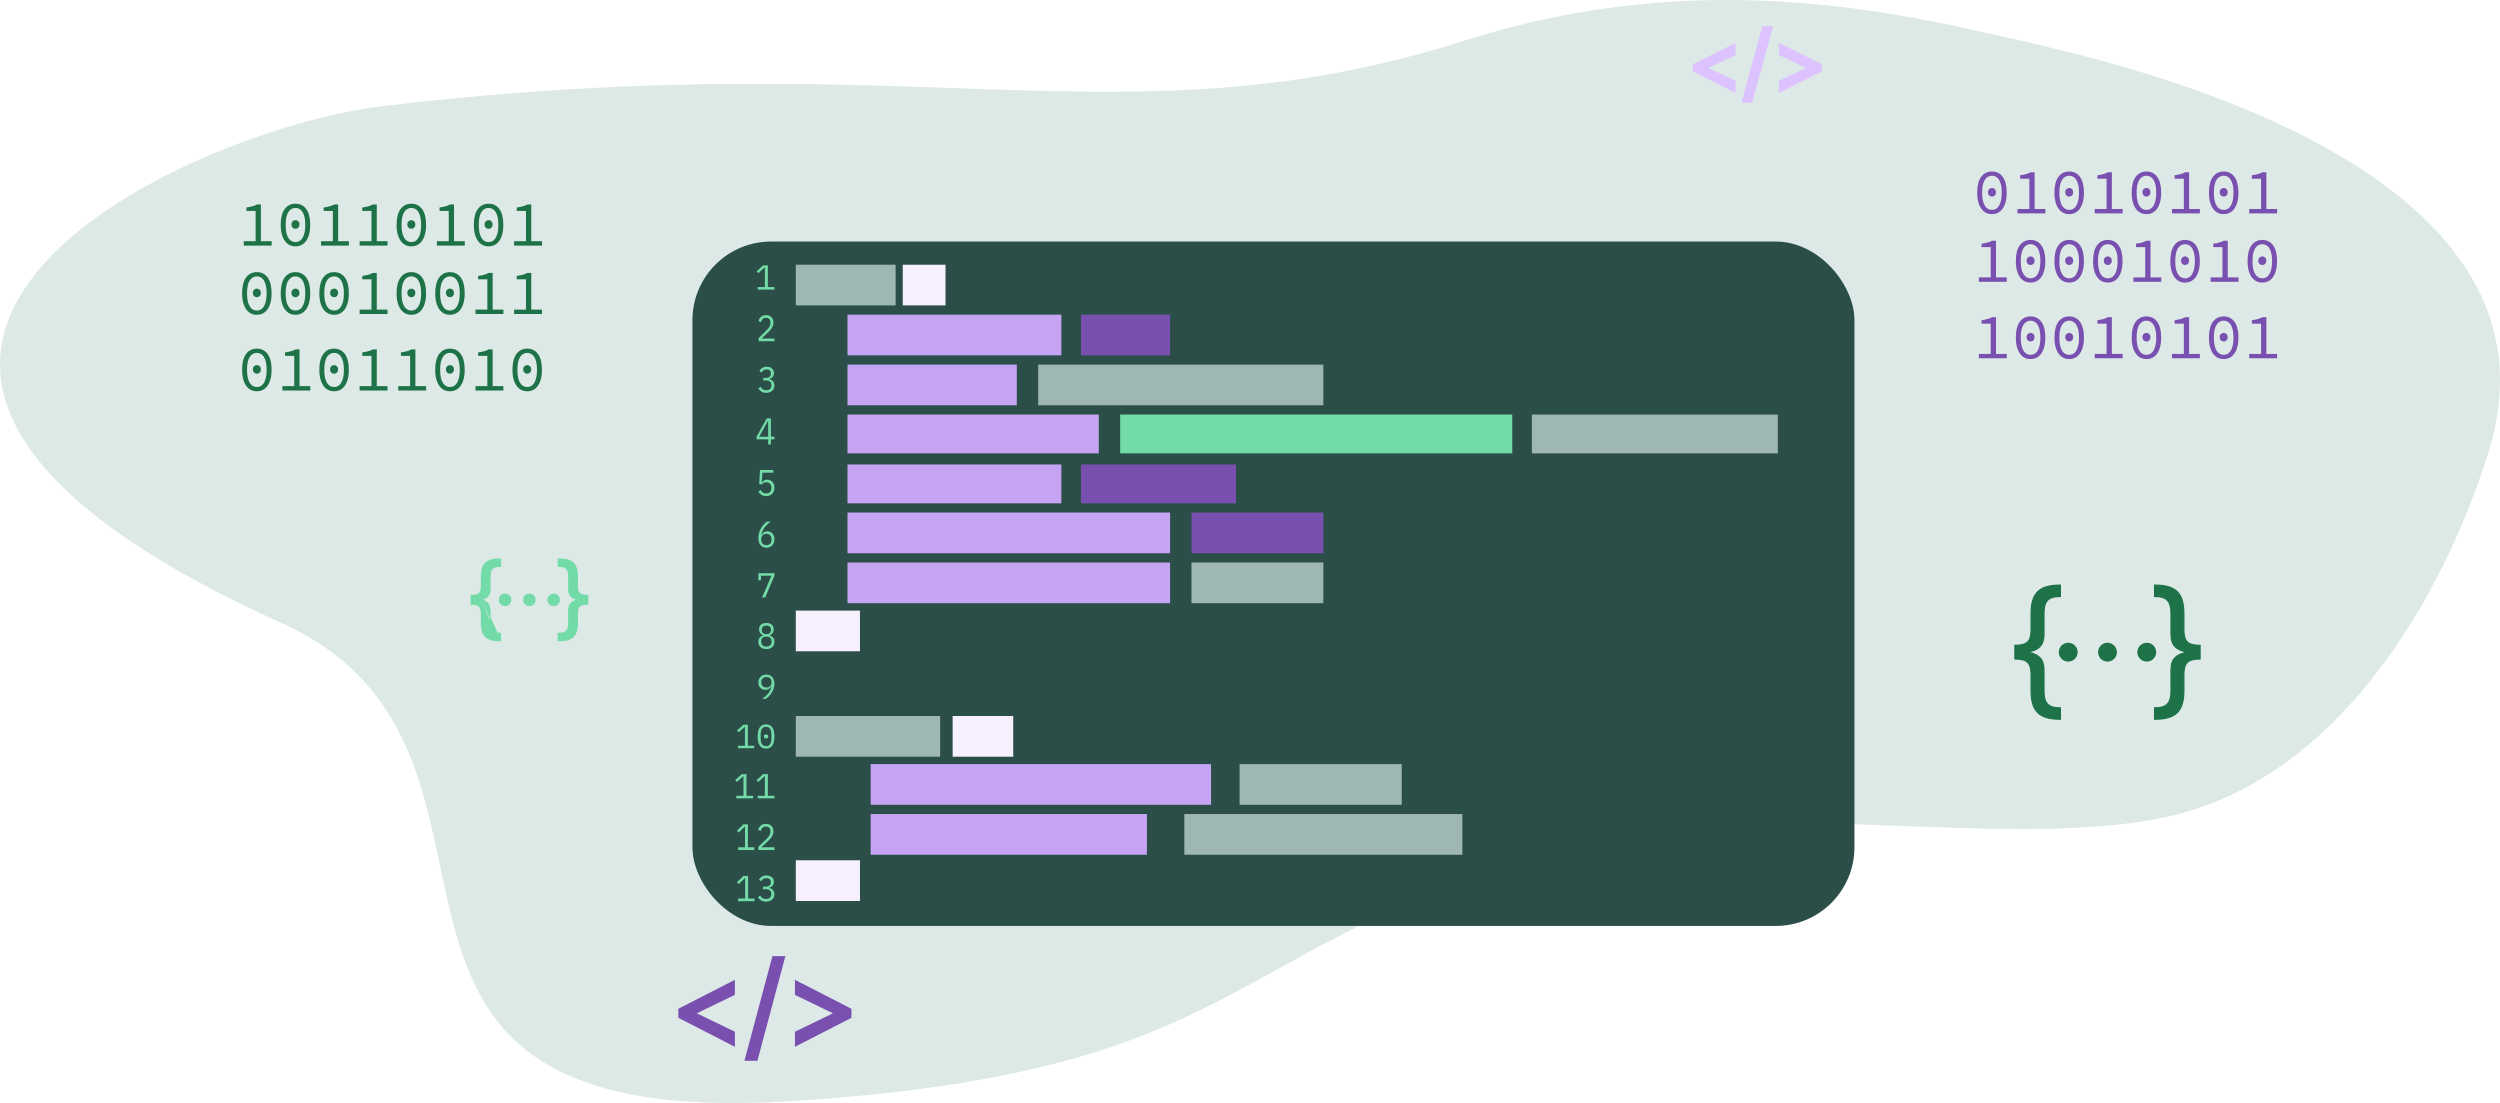 <svg width="621" height="274" viewBox="0 0 621 274" fill="none" xmlns="http://www.w3.org/2000/svg">
<path d="M400.247 208.166C443.29 198.118 507.419 212.727 544.429 201.264C581.438 189.801 606.213 150.144 618.08 112.501C640.734 40.641 524.859 15.378 501.295 9.965C471.728 3.172 422.551 -8.573 364.208 9.965C279.258 36.955 229.918 10.336 95.157 26.35C45.831 32.212 -77.07 88.422 69.776 154.673C140.979 186.797 70.379 281.33 196.091 273.546C316.711 266.078 301.815 231.143 400.247 208.166Z" fill="#DDE9E7"/>
<path d="M168.75 252.519V252.672L168.886 252.741L181.927 259.43L182.291 259.616V259.207V256.597V256.44L182.151 256.372L172.526 251.703L182.151 247.034L182.291 246.966V246.809V244.199V243.79L181.927 243.977L168.886 250.665L168.75 250.735V250.887V252.519ZM194.679 238.065L194.763 237.75H194.437H192.25H192.058L192.009 237.935L185.326 262.935L185.242 263.25H185.568H187.755H187.947L187.996 263.065L194.679 238.065ZM211.114 252.741L211.25 252.672V252.519V250.887V250.735L211.114 250.665L198.073 243.977L197.709 243.79V244.199V246.809V246.966L197.849 247.034L207.474 251.703L197.849 256.372L197.709 256.44V256.597V259.207V259.616L198.073 259.43L211.114 252.741Z" fill="#7950AF" stroke="#7950AF" stroke-width="0.5"/>
<path d="M420.75 17.453V17.608L420.888 17.677L430.514 22.493L430.876 22.674V22.269V20.39V20.232L430.733 20.164L423.764 16.866L430.733 13.569L430.876 13.501V13.343V11.463V11.059L430.514 11.24L420.888 16.055L420.75 16.125V16.279V17.453ZM440.016 7.066L440.103 6.75H439.775H438.161H437.97L437.92 6.934L432.987 24.934L432.901 25.25H433.228H434.843H435.033L435.084 25.066L440.016 7.066ZM452.112 17.677L452.25 17.608V17.453V16.279V16.125L452.112 16.055L442.486 11.24L442.124 11.059V11.463V13.343V13.501L442.267 13.569L449.236 16.866L442.267 20.164L442.124 20.232V20.39V22.269V22.674L442.486 22.493L452.112 17.677Z" fill="#DCC2FF" stroke="#DCC2FF" stroke-width="0.5"/>
<g filter="url(#filter0_dddd_1275_14194)">
<rect x="172" y="32" width="288.646" height="170" rx="19.544" fill="#2B4E49"/>
<path d="M188.221 43.938V43.308H189.992V38.448H189.93L188.372 39.864L187.938 39.406L189.576 37.913H190.736V43.308H192.365V43.938H188.221Z" fill="#73DBA7"/>
<path d="M192.365 56.761H188.431V55.975L190.398 54.056C190.685 53.776 190.921 53.489 191.107 53.197C191.293 52.898 191.386 52.584 191.386 52.255V52.145C191.386 51.762 191.293 51.466 191.107 51.259C190.921 51.046 190.646 50.939 190.28 50.939C189.92 50.939 189.641 51.039 189.444 51.241C189.253 51.436 189.109 51.698 189.014 52.027L188.38 51.771C188.437 51.582 188.513 51.399 188.608 51.222C188.71 51.039 188.836 50.878 188.988 50.738C189.14 50.598 189.323 50.485 189.537 50.4C189.756 50.314 190.01 50.272 190.297 50.272C190.589 50.272 190.848 50.317 191.073 50.409C191.304 50.5 191.495 50.628 191.647 50.793C191.805 50.957 191.923 51.152 192.002 51.378C192.086 51.603 192.129 51.85 192.129 52.118C192.129 52.362 192.095 52.59 192.027 52.804C191.965 53.017 191.875 53.221 191.757 53.416C191.645 53.611 191.507 53.803 191.343 53.992C191.186 54.175 191.009 54.357 190.812 54.54L189.166 56.094H192.365V56.761Z" fill="#73DBA7"/>
<path d="M190.262 65.863C190.675 65.863 190.983 65.767 191.187 65.575C191.396 65.378 191.5 65.126 191.5 64.82V64.757C191.5 64.422 191.398 64.17 191.195 64.002C190.997 63.835 190.737 63.751 190.415 63.751C190.099 63.751 189.841 63.826 189.644 63.975C189.451 64.119 189.293 64.311 189.169 64.551L188.635 64.119C188.708 63.993 188.799 63.871 188.906 63.751C189.013 63.625 189.138 63.514 189.279 63.418C189.426 63.322 189.593 63.244 189.779 63.184C189.971 63.125 190.189 63.095 190.432 63.095C190.686 63.095 190.924 63.131 191.144 63.203C191.365 63.268 191.557 63.37 191.721 63.508C191.884 63.64 192.012 63.805 192.102 64.002C192.198 64.2 192.246 64.425 192.246 64.677C192.246 64.88 192.215 65.063 192.153 65.225C192.096 65.387 192.014 65.527 191.907 65.647C191.805 65.767 191.684 65.869 191.543 65.953C191.401 66.037 191.252 66.1 191.093 66.142V66.178C191.257 66.214 191.415 66.273 191.568 66.357C191.721 66.435 191.856 66.54 191.975 66.672C192.094 66.798 192.187 66.954 192.255 67.139C192.328 67.319 192.365 67.526 192.365 67.76C192.365 68.029 192.314 68.278 192.212 68.506C192.116 68.727 191.978 68.919 191.797 69.081C191.622 69.237 191.407 69.359 191.153 69.449C190.904 69.539 190.627 69.584 190.322 69.584C190.062 69.584 189.83 69.554 189.627 69.494C189.429 69.434 189.251 69.353 189.093 69.252C188.94 69.15 188.804 69.036 188.686 68.91C188.573 68.784 188.471 68.652 188.38 68.515L188.915 68.083C188.994 68.209 189.076 68.323 189.16 68.425C189.245 68.526 189.341 68.616 189.449 68.694C189.562 68.766 189.689 68.823 189.83 68.865C189.971 68.907 190.135 68.928 190.322 68.928C190.74 68.928 191.059 68.826 191.28 68.622C191.506 68.419 191.619 68.128 191.619 67.751V67.679C191.619 67.307 191.509 67.019 191.288 66.816C191.073 66.612 190.749 66.51 190.313 66.51H189.61V65.863H190.262Z" fill="#73DBA7"/>
<path d="M190.822 82.407V81.133H187.938V80.445L190.47 75.918H191.493V80.492H192.365V81.133H191.493V82.407H190.822ZM188.567 80.492H190.822V76.522H190.789L188.567 80.492Z" fill="#73DBA7"/>
<path d="M192.088 89.408H189.385L189.212 91.848H189.273C189.423 91.635 189.59 91.467 189.775 91.345C189.96 91.218 190.214 91.153 190.537 91.153C190.803 91.153 191.045 91.199 191.265 91.291C191.49 91.376 191.683 91.504 191.845 91.674C192.007 91.845 192.134 92.052 192.226 92.296C192.319 92.534 192.365 92.808 192.365 93.119C192.365 93.429 192.319 93.716 192.226 93.978C192.134 94.234 191.998 94.456 191.819 94.645C191.64 94.828 191.424 94.971 191.17 95.075C190.915 95.178 190.627 95.23 190.303 95.23C190.049 95.23 189.821 95.2 189.619 95.139C189.423 95.078 189.247 94.995 189.091 94.892C188.941 94.788 188.808 94.672 188.692 94.544C188.577 94.417 188.473 94.282 188.38 94.142L188.926 93.704C189.007 93.832 189.088 93.947 189.169 94.051C189.255 94.154 189.353 94.246 189.463 94.325C189.573 94.398 189.697 94.456 189.836 94.499C189.974 94.541 190.136 94.563 190.321 94.563C190.736 94.563 191.054 94.444 191.273 94.206C191.499 93.969 191.611 93.64 191.611 93.219V93.146C191.611 92.726 191.499 92.397 191.273 92.159C191.048 91.921 190.725 91.802 190.303 91.802C190.015 91.802 189.789 91.854 189.628 91.958C189.472 92.061 189.328 92.189 189.195 92.342L188.58 92.25L188.796 88.74H192.088V89.408Z" fill="#73DBA7"/>
<path d="M190.381 108.053C190.072 108.053 189.793 107.998 189.545 107.888C189.298 107.773 189.087 107.611 188.912 107.404C188.743 107.191 188.611 106.932 188.516 106.627C188.426 106.322 188.38 105.981 188.38 105.603C188.38 105.128 188.445 104.683 188.575 104.269C188.71 103.848 188.879 103.468 189.081 103.126C189.289 102.779 189.52 102.474 189.773 102.212C190.027 101.944 190.274 101.728 190.516 101.563H191.428C191.107 101.813 190.82 102.057 190.567 102.295C190.319 102.532 190.1 102.782 189.908 103.044C189.717 103.3 189.557 103.577 189.427 103.876C189.298 104.168 189.191 104.5 189.106 104.872L189.149 104.89C189.289 104.628 189.475 104.412 189.706 104.241C189.937 104.065 190.235 103.976 190.601 103.976C190.859 103.976 191.096 104.022 191.31 104.113C191.524 104.205 191.709 104.336 191.867 104.507C192.024 104.677 192.145 104.884 192.23 105.128C192.32 105.372 192.365 105.643 192.365 105.942C192.365 106.252 192.317 106.539 192.221 106.801C192.126 107.057 191.991 107.279 191.816 107.468C191.647 107.651 191.439 107.794 191.192 107.898C190.95 108.001 190.679 108.053 190.381 108.053ZM190.373 107.404C190.778 107.404 191.09 107.285 191.31 107.047C191.535 106.81 191.647 106.475 191.647 106.042V105.969C191.647 105.536 191.535 105.201 191.31 104.964C191.09 104.726 190.778 104.607 190.373 104.607C189.967 104.607 189.652 104.726 189.427 104.964C189.208 105.201 189.098 105.536 189.098 105.969V106.042C189.098 106.475 189.208 106.81 189.427 107.047C189.652 107.285 189.967 107.404 190.373 107.404Z" fill="#73DBA7"/>
<path d="M189.304 120.412L191.638 115.008H189.022V116.13H188.38V114.386H192.365V115.025L190.073 120.412H189.304Z" fill="#73DBA7"/>
<path d="M190.373 133.235C190.042 133.235 189.752 133.19 189.503 133.1C189.253 133.005 189.045 132.876 188.877 132.714C188.714 132.552 188.589 132.36 188.502 132.139C188.421 131.917 188.38 131.677 188.38 131.42C188.38 130.988 188.486 130.647 188.698 130.395C188.909 130.143 189.188 129.967 189.535 129.865V129.793C189.232 129.679 188.99 129.496 188.811 129.244C188.638 128.987 188.551 128.678 188.551 128.319C188.551 127.839 188.711 127.459 189.031 127.177C189.351 126.89 189.798 126.746 190.373 126.746C190.947 126.746 191.395 126.89 191.714 127.177C192.034 127.459 192.194 127.839 192.194 128.319C192.194 128.678 192.105 128.987 191.926 129.244C191.752 129.496 191.514 129.679 191.21 129.793V129.865C191.557 129.967 191.836 130.143 192.048 130.395C192.259 130.647 192.365 130.988 192.365 131.42C192.365 131.677 192.322 131.917 192.235 132.139C192.153 132.36 192.029 132.552 191.861 132.714C191.693 132.876 191.484 133.005 191.235 133.1C190.991 133.19 190.703 133.235 190.373 133.235ZM190.373 132.597C190.774 132.597 191.088 132.498 191.316 132.301C191.544 132.103 191.657 131.824 191.657 131.465V131.267C191.657 130.907 191.544 130.629 191.316 130.431C191.094 130.233 190.779 130.134 190.373 130.134C189.966 130.134 189.649 130.233 189.421 130.431C189.199 130.629 189.088 130.907 189.088 131.267V131.465C189.088 131.824 189.202 132.103 189.429 132.301C189.657 132.498 189.972 132.597 190.373 132.597ZM190.373 129.523C190.741 129.523 191.02 129.436 191.21 129.262C191.405 129.089 191.503 128.84 191.503 128.516V128.391C191.503 128.067 191.403 127.818 191.202 127.645C191.007 127.471 190.73 127.384 190.373 127.384C190.015 127.384 189.736 127.471 189.535 127.645C189.34 127.818 189.242 128.067 189.242 128.391V128.516C189.242 128.84 189.337 129.089 189.527 129.262C189.722 129.436 190.004 129.523 190.373 129.523Z" fill="#73DBA7"/>
<path d="M192.365 141.843C192.365 142.285 192.297 142.7 192.162 143.091C192.033 143.476 191.864 143.829 191.656 144.152C191.448 144.469 191.217 144.752 190.964 145.001C190.716 145.244 190.471 145.442 190.229 145.595H189.317C189.638 145.363 189.922 145.136 190.17 144.916C190.423 144.695 190.646 144.466 190.837 144.228C191.028 143.985 191.189 143.727 191.318 143.456C191.448 143.179 191.554 142.867 191.639 142.522L191.597 142.505C191.45 142.749 191.262 142.952 191.031 143.116C190.806 143.275 190.511 143.354 190.145 143.354C189.886 143.354 189.647 143.312 189.427 143.227C189.213 143.142 189.028 143.02 188.87 142.862C188.718 142.703 188.597 142.514 188.507 142.293C188.423 142.067 188.38 141.812 188.38 141.529C188.38 141.241 188.426 140.978 188.516 140.74C188.611 140.497 188.746 140.29 188.921 140.12C189.095 139.945 189.303 139.809 189.545 139.713C189.793 139.617 190.066 139.569 190.364 139.569C190.674 139.569 190.952 139.622 191.2 139.73C191.448 139.832 191.656 139.982 191.825 140.18C191.999 140.372 192.131 140.61 192.221 140.893C192.317 141.176 192.365 141.492 192.365 141.843ZM190.373 142.768C190.778 142.768 191.09 142.658 191.31 142.437C191.535 142.217 191.647 141.905 191.647 141.504V141.436C191.647 141.034 191.535 140.723 191.31 140.502C191.09 140.282 190.778 140.171 190.373 140.171C189.967 140.171 189.652 140.282 189.427 140.502C189.208 140.723 189.098 141.034 189.098 141.436V141.504C189.098 141.905 189.208 142.217 189.427 142.437C189.652 142.658 189.967 142.768 190.373 142.768Z" fill="#73DBA7"/>
<path d="M183.341 157.854V157.245H185.046V152.546H184.986L183.486 153.914L183.068 153.472L184.645 152.028H185.762V157.245H187.33V157.854H183.341Z" fill="#73DBA7"/>
<path d="M190.285 157.954C189.921 157.954 189.609 157.887 189.347 157.754C189.086 157.615 188.87 157.417 188.699 157.161C188.529 156.905 188.404 156.591 188.324 156.218C188.245 155.845 188.205 155.42 188.205 154.941C188.205 154.468 188.245 154.045 188.324 153.672C188.404 153.294 188.529 152.977 188.699 152.721C188.87 152.465 189.086 152.27 189.347 152.137C189.609 151.998 189.921 151.928 190.285 151.928C190.649 151.928 190.961 151.998 191.223 152.137C191.484 152.27 191.7 152.465 191.87 152.721C192.041 152.977 192.166 153.294 192.246 153.672C192.325 154.045 192.365 154.468 192.365 154.941C192.365 155.42 192.325 155.845 192.246 156.218C192.166 156.591 192.041 156.905 191.87 157.161C191.7 157.417 191.484 157.615 191.223 157.754C190.961 157.887 190.649 157.954 190.285 157.954ZM190.285 157.345C190.524 157.345 190.728 157.3 190.899 157.211C191.069 157.117 191.206 156.986 191.308 156.819C191.416 156.652 191.495 156.452 191.547 156.218C191.598 155.979 191.623 155.712 191.623 155.417V154.465C191.623 154.176 191.598 153.912 191.547 153.672C191.495 153.433 191.416 153.23 191.308 153.063C191.206 152.896 191.069 152.768 190.899 152.679C190.728 152.585 190.524 152.537 190.285 152.537C190.046 152.537 189.842 152.585 189.671 152.679C189.501 152.768 189.361 152.896 189.253 153.063C189.151 153.23 189.074 153.433 189.023 153.672C188.972 153.912 188.947 154.176 188.947 154.465V155.417C188.947 155.712 188.972 155.979 189.023 156.218C189.074 156.452 189.151 156.652 189.253 156.819C189.361 156.986 189.501 157.117 189.671 157.211C189.842 157.3 190.046 157.345 190.285 157.345ZM190.285 155.433C190.086 155.433 189.947 155.394 189.867 155.317C189.793 155.239 189.756 155.144 189.756 155.033V154.849C189.756 154.738 189.793 154.643 189.867 154.565C189.947 154.488 190.086 154.449 190.285 154.449C190.484 154.449 190.62 154.488 190.694 154.565C190.774 154.643 190.813 154.738 190.813 154.849V155.033C190.813 155.144 190.774 155.239 190.694 155.317C190.62 155.394 190.484 155.433 190.285 155.433Z" fill="#73DBA7"/>
<path d="M182.909 170.313V169.683H184.68V164.823H184.618L183.059 166.238L182.625 165.781L184.264 164.287H185.424V169.683H187.054V170.313H182.909Z" fill="#73DBA7"/>
<path d="M188.22 170.313V169.683H189.991V164.823H189.929L188.37 166.238L187.936 165.781L189.575 164.287H190.735V169.683H192.365V170.313H188.22Z" fill="#73DBA7"/>
<path d="M183.343 183.136V182.469H185.058V177.323H184.998L183.488 178.822L183.068 178.338L184.655 176.756H185.779V182.469H187.358V183.136H183.343Z" fill="#73DBA7"/>
<path d="M192.365 183.136H188.367V182.35L190.366 180.431C190.658 180.15 190.898 179.864 191.087 179.572C191.275 179.273 191.37 178.959 191.37 178.63V178.52C191.37 178.137 191.275 177.841 191.087 177.634C190.898 177.421 190.618 177.314 190.246 177.314C189.88 177.314 189.597 177.415 189.396 177.616C189.202 177.811 189.056 178.073 188.959 178.402L188.315 178.146C188.373 177.957 188.45 177.774 188.547 177.597C188.65 177.415 188.779 177.253 188.933 177.113C189.087 176.973 189.273 176.86 189.491 176.775C189.714 176.689 189.971 176.647 190.263 176.647C190.56 176.647 190.823 176.692 191.052 176.784C191.287 176.875 191.481 177.003 191.636 177.168C191.796 177.332 191.916 177.527 191.996 177.753C192.082 177.978 192.125 178.225 192.125 178.493C192.125 178.737 192.09 178.965 192.022 179.179C191.959 179.392 191.867 179.596 191.747 179.791C191.633 179.986 191.493 180.178 191.327 180.367C191.167 180.55 190.986 180.732 190.786 180.915L189.113 182.469H192.365V183.136Z" fill="#73DBA7"/>
<path d="M183.347 195.851V195.195H185.094V190.135H185.033L183.496 191.609L183.068 191.132L184.684 189.577H185.828V195.195H187.434V195.851H183.347Z" fill="#73DBA7"/>
<path d="M190.199 192.238C190.624 192.238 190.941 192.142 191.151 191.95C191.366 191.753 191.474 191.501 191.474 191.195V191.132C191.474 190.797 191.369 190.545 191.16 190.377C190.956 190.21 190.688 190.126 190.356 190.126C190.03 190.126 189.765 190.201 189.562 190.35C189.364 190.494 189.201 190.686 189.073 190.926L188.522 190.494C188.598 190.368 188.691 190.246 188.802 190.126C188.913 190 189.041 189.889 189.186 189.793C189.338 189.697 189.509 189.619 189.701 189.559C189.899 189.5 190.123 189.47 190.374 189.47C190.636 189.47 190.88 189.506 191.107 189.577C191.334 189.643 191.532 189.745 191.701 189.883C191.87 190.015 192.001 190.18 192.094 190.377C192.193 190.575 192.243 190.8 192.243 191.052C192.243 191.255 192.211 191.438 192.147 191.6C192.088 191.762 192.004 191.902 191.893 192.022C191.789 192.142 191.663 192.244 191.518 192.328C191.372 192.412 191.218 192.475 191.055 192.517V192.553C191.224 192.589 191.387 192.648 191.544 192.732C191.701 192.81 191.841 192.915 191.963 193.047C192.085 193.173 192.181 193.329 192.251 193.514C192.327 193.694 192.365 193.901 192.365 194.135C192.365 194.404 192.312 194.653 192.208 194.881C192.109 195.102 191.966 195.294 191.78 195.456C191.599 195.612 191.378 195.734 191.116 195.824C190.86 195.914 190.575 195.959 190.26 195.959C189.992 195.959 189.754 195.929 189.544 195.869C189.34 195.809 189.157 195.728 188.994 195.627C188.837 195.525 188.697 195.411 188.575 195.285C188.458 195.159 188.354 195.027 188.261 194.89L188.811 194.458C188.892 194.584 188.977 194.698 189.064 194.8C189.151 194.902 189.25 194.991 189.361 195.069C189.477 195.141 189.608 195.198 189.754 195.24C189.899 195.282 190.068 195.303 190.26 195.303C190.691 195.303 191.02 195.201 191.247 194.997C191.48 194.794 191.596 194.503 191.596 194.126V194.054C191.596 193.682 191.483 193.395 191.256 193.191C191.035 192.987 190.7 192.885 190.252 192.885H189.527V192.238H190.199Z" fill="#73DBA7"/>
<rect x="197.678" y="37.755" width="24.792" height="10.108" fill="#9EB7B4"/>
<rect x="224.24" y="37.755" width="10.625" height="10.108" fill="#F6F0FF"/>
<rect x="197.678" y="149.859" width="35.859" height="10.108" fill="#9EB7B4"/>
<rect x="236.636" y="149.858" width="15.052" height="10.108" fill="#F6F0FF"/>
<rect x="197.678" y="123.67" width="15.938" height="10.108" fill="#F6F0FF"/>
<rect x="197.678" y="185.695" width="15.938" height="10.108" fill="#F6F0FF"/>
<rect x="210.516" y="50.16" width="53.125" height="10.108" fill="#C6A4F4"/>
<rect x="268.511" y="50.16" width="22.135" height="10.108" fill="#7950AF"/>
<rect x="257.886" y="62.565" width="70.833" height="10.108" fill="#9EB7B4"/>
<rect x="210.516" y="62.565" width="42.057" height="10.108" fill="#C6A4F4"/>
<rect x="278.251" y="74.97" width="97.396" height="9.648" fill="#73DBA7"/>
<rect x="380.516" y="74.97" width="61.094" height="9.648" fill="#9EB7B4"/>
<rect x="210.516" y="74.97" width="62.422" height="9.648" fill="#C6A4F4"/>
<rect x="210.516" y="87.375" width="53.125" height="9.648" fill="#C6A4F4"/>
<rect x="268.511" y="87.375" width="38.516" height="9.648" fill="#7950AF"/>
<rect x="210.516" y="99.32" width="80.13" height="10.108" fill="#C6A4F4"/>
<rect x="295.959" y="99.32" width="32.76" height="10.108" fill="#7950AF"/>
<rect x="216.272" y="161.804" width="84.557" height="10.108" fill="#C6A4F4"/>
<rect x="307.912" y="161.804" width="40.286" height="10.108" fill="#9EB7B4"/>
<rect x="216.272" y="174.209" width="68.62" height="10.108" fill="#C6A4F4"/>
<rect x="294.188" y="174.209" width="69.062" height="10.108" fill="#9EB7B4"/>
<rect x="295.959" y="111.725" width="32.76" height="10.108" fill="#9EB7B4"/>
<rect x="210.516" y="111.725" width="80.13" height="10.108" fill="#C6A4F4"/>
</g>
<path d="M60.552 61V59.912H63.496V52.392H61.208V51.544C61.613 51.491 61.971 51.427 62.28 51.352C62.589 51.277 62.872 51.197 63.128 51.112C63.384 51.016 63.619 50.909 63.832 50.792H64.808V59.912H67.48V61H60.552ZM73.394 61.192C72.636 61.192 71.986 60.984 71.442 60.568C70.898 60.141 70.476 59.533 70.178 58.744C69.879 57.955 69.73 56.995 69.73 55.864C69.73 54.147 70.055 52.84 70.706 51.944C71.367 51.048 72.263 50.6 73.394 50.6C74.535 50.6 75.431 51.048 76.082 51.944C76.732 52.84 77.058 54.147 77.058 55.864C77.058 56.995 76.908 57.955 76.61 58.744C76.322 59.533 75.9 60.141 75.346 60.568C74.802 60.984 74.151 61.192 73.394 61.192ZM73.394 60.136C73.874 60.136 74.295 59.987 74.658 59.688C75.02 59.379 75.303 58.909 75.506 58.28C75.719 57.64 75.826 56.835 75.826 55.864C75.826 54.883 75.719 54.083 75.506 53.464C75.303 52.845 75.02 52.392 74.658 52.104C74.295 51.805 73.874 51.656 73.394 51.656C72.924 51.656 72.503 51.805 72.13 52.104C71.767 52.392 71.479 52.845 71.266 53.464C71.063 54.083 70.962 54.883 70.962 55.864C70.962 56.835 71.063 57.64 71.266 58.28C71.479 58.909 71.767 59.379 72.13 59.688C72.503 59.987 72.924 60.136 73.394 60.136ZM73.394 56.824C73.127 56.824 72.892 56.728 72.69 56.536C72.498 56.344 72.402 56.083 72.402 55.752C72.402 55.421 72.498 55.165 72.69 54.984C72.892 54.792 73.127 54.696 73.394 54.696C73.671 54.696 73.906 54.792 74.098 54.984C74.29 55.165 74.386 55.421 74.386 55.752C74.386 56.083 74.29 56.344 74.098 56.536C73.906 56.728 73.671 56.824 73.394 56.824ZM79.74 61V59.912H82.683V52.392H80.395V51.544C80.801 51.491 81.158 51.427 81.468 51.352C81.777 51.277 82.059 51.197 82.316 51.112C82.572 51.016 82.806 50.909 83.019 50.792H83.996V59.912H86.668V61H79.74ZM89.333 61V59.912H92.277V52.392H89.989V51.544C90.395 51.491 90.752 51.427 91.061 51.352C91.371 51.277 91.653 51.197 91.909 51.112C92.165 51.016 92.4 50.909 92.613 50.792H93.589V59.912H96.261V61H89.333ZM102.175 61.192C101.418 61.192 100.767 60.984 100.223 60.568C99.679 60.141 99.258 59.533 98.959 58.744C98.66 57.955 98.511 56.995 98.511 55.864C98.511 54.147 98.836 52.84 99.487 51.944C100.148 51.048 101.044 50.6 102.175 50.6C103.316 50.6 104.212 51.048 104.863 51.944C105.514 52.84 105.839 54.147 105.839 55.864C105.839 56.995 105.69 57.955 105.391 58.744C105.103 59.533 104.682 60.141 104.127 60.568C103.583 60.984 102.932 61.192 102.175 61.192ZM102.175 60.136C102.655 60.136 103.076 59.987 103.439 59.688C103.802 59.379 104.084 58.909 104.287 58.28C104.5 57.64 104.607 56.835 104.607 55.864C104.607 54.883 104.5 54.083 104.287 53.464C104.084 52.845 103.802 52.392 103.439 52.104C103.076 51.805 102.655 51.656 102.175 51.656C101.706 51.656 101.284 51.805 100.911 52.104C100.548 52.392 100.26 52.845 100.047 53.464C99.844 54.083 99.743 54.883 99.743 55.864C99.743 56.835 99.844 57.64 100.047 58.28C100.26 58.909 100.548 59.379 100.911 59.688C101.284 59.987 101.706 60.136 102.175 60.136ZM102.175 56.824C101.908 56.824 101.674 56.728 101.471 56.536C101.279 56.344 101.183 56.083 101.183 55.752C101.183 55.421 101.279 55.165 101.471 54.984C101.674 54.792 101.908 54.696 102.175 54.696C102.452 54.696 102.687 54.792 102.879 54.984C103.071 55.165 103.167 55.421 103.167 55.752C103.167 56.083 103.071 56.344 102.879 56.536C102.687 56.728 102.452 56.824 102.175 56.824ZM108.521 61V59.912H111.465V52.392H109.177V51.544C109.582 51.491 109.939 51.427 110.249 51.352C110.558 51.277 110.841 51.197 111.097 51.112C111.353 51.016 111.587 50.909 111.801 50.792H112.777V59.912H115.449V61H108.521ZM121.363 61.192C120.605 61.192 119.955 60.984 119.411 60.568C118.867 60.141 118.445 59.533 118.147 58.744C117.848 57.955 117.699 56.995 117.699 55.864C117.699 54.147 118.024 52.84 118.674 51.944C119.336 51.048 120.232 50.6 121.363 50.6C122.504 50.6 123.4 51.048 124.051 51.944C124.701 52.84 125.027 54.147 125.027 55.864C125.027 56.995 124.877 57.955 124.579 58.744C124.291 59.533 123.869 60.141 123.315 60.568C122.771 60.984 122.12 61.192 121.363 61.192ZM121.363 60.136C121.843 60.136 122.264 59.987 122.627 59.688C122.989 59.379 123.272 58.909 123.475 58.28C123.688 57.64 123.795 56.835 123.795 55.864C123.795 54.883 123.688 54.083 123.475 53.464C123.272 52.845 122.989 52.392 122.627 52.104C122.264 51.805 121.843 51.656 121.363 51.656C120.893 51.656 120.472 51.805 120.099 52.104C119.736 52.392 119.448 52.845 119.235 53.464C119.032 54.083 118.931 54.883 118.931 55.864C118.931 56.835 119.032 57.64 119.235 58.28C119.448 58.909 119.736 59.379 120.099 59.688C120.472 59.987 120.893 60.136 121.363 60.136ZM121.363 56.824C121.096 56.824 120.861 56.728 120.659 56.536C120.467 56.344 120.371 56.083 120.371 55.752C120.371 55.421 120.467 55.165 120.659 54.984C120.861 54.792 121.096 54.696 121.363 54.696C121.64 54.696 121.875 54.792 122.067 54.984C122.259 55.165 122.355 55.421 122.355 55.752C122.355 56.083 122.259 56.344 122.067 56.536C121.875 56.728 121.64 56.824 121.363 56.824ZM127.708 61V59.912H130.652V52.392H128.364V51.544C128.77 51.491 129.127 51.427 129.436 51.352C129.746 51.277 130.028 51.197 130.284 51.112C130.54 51.016 130.775 50.909 130.988 50.792H131.964V59.912H134.636V61H127.708Z" fill="#1D7247"/>
<path d="M63.8 78.192C63.043 78.192 62.392 77.984 61.848 77.568C61.304 77.141 60.883 76.533 60.584 75.744C60.285 74.955 60.136 73.995 60.136 72.864C60.136 71.147 60.461 69.84 61.112 68.944C61.773 68.048 62.669 67.6 63.8 67.6C64.941 67.6 65.837 68.048 66.488 68.944C67.139 69.84 67.464 71.147 67.464 72.864C67.464 73.995 67.315 74.955 67.016 75.744C66.728 76.533 66.307 77.141 65.752 77.568C65.208 77.984 64.557 78.192 63.8 78.192ZM63.8 77.136C64.28 77.136 64.701 76.987 65.064 76.688C65.427 76.379 65.709 75.909 65.912 75.28C66.125 74.64 66.232 73.835 66.232 72.864C66.232 71.883 66.125 71.083 65.912 70.464C65.709 69.845 65.427 69.392 65.064 69.104C64.701 68.805 64.28 68.656 63.8 68.656C63.331 68.656 62.909 68.805 62.536 69.104C62.173 69.392 61.885 69.845 61.672 70.464C61.469 71.083 61.368 71.883 61.368 72.864C61.368 73.835 61.469 74.64 61.672 75.28C61.885 75.909 62.173 76.379 62.536 76.688C62.909 76.987 63.331 77.136 63.8 77.136ZM63.8 73.824C63.533 73.824 63.299 73.728 63.096 73.536C62.904 73.344 62.808 73.083 62.808 72.752C62.808 72.421 62.904 72.165 63.096 71.984C63.299 71.792 63.533 71.696 63.8 71.696C64.077 71.696 64.312 71.792 64.504 71.984C64.696 72.165 64.792 72.421 64.792 72.752C64.792 73.083 64.696 73.344 64.504 73.536C64.312 73.728 64.077 73.824 63.8 73.824ZM73.394 78.192C72.636 78.192 71.986 77.984 71.442 77.568C70.898 77.141 70.476 76.533 70.178 75.744C69.879 74.955 69.73 73.995 69.73 72.864C69.73 71.147 70.055 69.84 70.706 68.944C71.367 68.048 72.263 67.6 73.394 67.6C74.535 67.6 75.431 68.048 76.082 68.944C76.732 69.84 77.058 71.147 77.058 72.864C77.058 73.995 76.908 74.955 76.61 75.744C76.322 76.533 75.9 77.141 75.346 77.568C74.802 77.984 74.151 78.192 73.394 78.192ZM73.394 77.136C73.874 77.136 74.295 76.987 74.658 76.688C75.02 76.379 75.303 75.909 75.506 75.28C75.719 74.64 75.826 73.835 75.826 72.864C75.826 71.883 75.719 71.083 75.506 70.464C75.303 69.845 75.02 69.392 74.658 69.104C74.295 68.805 73.874 68.656 73.394 68.656C72.924 68.656 72.503 68.805 72.13 69.104C71.767 69.392 71.479 69.845 71.266 70.464C71.063 71.083 70.962 71.883 70.962 72.864C70.962 73.835 71.063 74.64 71.266 75.28C71.479 75.909 71.767 76.379 72.13 76.688C72.503 76.987 72.924 77.136 73.394 77.136ZM73.394 73.824C73.127 73.824 72.892 73.728 72.69 73.536C72.498 73.344 72.402 73.083 72.402 72.752C72.402 72.421 72.498 72.165 72.69 71.984C72.892 71.792 73.127 71.696 73.394 71.696C73.671 71.696 73.906 71.792 74.098 71.984C74.29 72.165 74.386 72.421 74.386 72.752C74.386 73.083 74.29 73.344 74.098 73.536C73.906 73.728 73.671 73.824 73.394 73.824ZM82.987 78.192C82.23 78.192 81.579 77.984 81.035 77.568C80.492 77.141 80.07 76.533 79.772 75.744C79.473 74.955 79.323 73.995 79.323 72.864C79.323 71.147 79.649 69.84 80.299 68.944C80.961 68.048 81.857 67.6 82.987 67.6C84.129 67.6 85.025 68.048 85.675 68.944C86.326 69.84 86.651 71.147 86.651 72.864C86.651 73.995 86.502 74.955 86.204 75.744C85.915 76.533 85.494 77.141 84.939 77.568C84.395 77.984 83.745 78.192 82.987 78.192ZM82.987 77.136C83.468 77.136 83.889 76.987 84.251 76.688C84.614 76.379 84.897 75.909 85.1 75.28C85.313 74.64 85.419 73.835 85.419 72.864C85.419 71.883 85.313 71.083 85.1 70.464C84.897 69.845 84.614 69.392 84.251 69.104C83.889 68.805 83.468 68.656 82.987 68.656C82.518 68.656 82.097 68.805 81.724 69.104C81.361 69.392 81.073 69.845 80.859 70.464C80.657 71.083 80.555 71.883 80.555 72.864C80.555 73.835 80.657 74.64 80.859 75.28C81.073 75.909 81.361 76.379 81.724 76.688C82.097 76.987 82.518 77.136 82.987 77.136ZM82.987 73.824C82.721 73.824 82.486 73.728 82.284 73.536C82.091 73.344 81.996 73.083 81.996 72.752C81.996 72.421 82.091 72.165 82.284 71.984C82.486 71.792 82.721 71.696 82.987 71.696C83.265 71.696 83.499 71.792 83.692 71.984C83.883 72.165 83.98 72.421 83.98 72.752C83.98 73.083 83.883 73.344 83.692 73.536C83.499 73.728 83.265 73.824 82.987 73.824ZM89.333 78V76.912H92.277V69.392H89.989V68.544C90.395 68.491 90.752 68.427 91.061 68.352C91.371 68.277 91.653 68.197 91.909 68.112C92.165 68.016 92.4 67.909 92.613 67.792H93.589V76.912H96.261V78H89.333ZM102.175 78.192C101.418 78.192 100.767 77.984 100.223 77.568C99.679 77.141 99.258 76.533 98.959 75.744C98.66 74.955 98.511 73.995 98.511 72.864C98.511 71.147 98.836 69.84 99.487 68.944C100.148 68.048 101.044 67.6 102.175 67.6C103.316 67.6 104.212 68.048 104.863 68.944C105.514 69.84 105.839 71.147 105.839 72.864C105.839 73.995 105.69 74.955 105.391 75.744C105.103 76.533 104.682 77.141 104.127 77.568C103.583 77.984 102.932 78.192 102.175 78.192ZM102.175 77.136C102.655 77.136 103.076 76.987 103.439 76.688C103.802 76.379 104.084 75.909 104.287 75.28C104.5 74.64 104.607 73.835 104.607 72.864C104.607 71.883 104.5 71.083 104.287 70.464C104.084 69.845 103.802 69.392 103.439 69.104C103.076 68.805 102.655 68.656 102.175 68.656C101.706 68.656 101.284 68.805 100.911 69.104C100.548 69.392 100.26 69.845 100.047 70.464C99.844 71.083 99.743 71.883 99.743 72.864C99.743 73.835 99.844 74.64 100.047 75.28C100.26 75.909 100.548 76.379 100.911 76.688C101.284 76.987 101.706 77.136 102.175 77.136ZM102.175 73.824C101.908 73.824 101.674 73.728 101.471 73.536C101.279 73.344 101.183 73.083 101.183 72.752C101.183 72.421 101.279 72.165 101.471 71.984C101.674 71.792 101.908 71.696 102.175 71.696C102.452 71.696 102.687 71.792 102.879 71.984C103.071 72.165 103.167 72.421 103.167 72.752C103.167 73.083 103.071 73.344 102.879 73.536C102.687 73.728 102.452 73.824 102.175 73.824ZM111.769 78.192C111.011 78.192 110.361 77.984 109.817 77.568C109.273 77.141 108.851 76.533 108.553 75.744C108.254 74.955 108.105 73.995 108.105 72.864C108.105 71.147 108.43 69.84 109.081 68.944C109.742 68.048 110.638 67.6 111.769 67.6C112.91 67.6 113.806 68.048 114.457 68.944C115.107 69.84 115.433 71.147 115.433 72.864C115.433 73.995 115.283 74.955 114.985 75.744C114.697 76.533 114.275 77.141 113.721 77.568C113.177 77.984 112.526 78.192 111.769 78.192ZM111.769 77.136C112.249 77.136 112.67 76.987 113.033 76.688C113.395 76.379 113.678 75.909 113.881 75.28C114.094 74.64 114.201 73.835 114.201 72.864C114.201 71.883 114.094 71.083 113.881 70.464C113.678 69.845 113.395 69.392 113.033 69.104C112.67 68.805 112.249 68.656 111.769 68.656C111.299 68.656 110.878 68.805 110.505 69.104C110.142 69.392 109.854 69.845 109.641 70.464C109.438 71.083 109.337 71.883 109.337 72.864C109.337 73.835 109.438 74.64 109.641 75.28C109.854 75.909 110.142 76.379 110.505 76.688C110.878 76.987 111.299 77.136 111.769 77.136ZM111.769 73.824C111.502 73.824 111.267 73.728 111.065 73.536C110.873 73.344 110.777 73.083 110.777 72.752C110.777 72.421 110.873 72.165 111.065 71.984C111.267 71.792 111.502 71.696 111.769 71.696C112.046 71.696 112.281 71.792 112.473 71.984C112.665 72.165 112.761 72.421 112.761 72.752C112.761 73.083 112.665 73.344 112.473 73.536C112.281 73.728 112.046 73.824 111.769 73.824ZM118.115 78V76.912H121.059V69.392H118.771V68.544C119.176 68.491 119.533 68.427 119.843 68.352C120.152 68.277 120.435 68.197 120.691 68.112C120.947 68.016 121.181 67.909 121.395 67.792H122.371V76.912H125.043V78H118.115ZM127.708 78V76.912H130.652V69.392H128.364V68.544C128.77 68.491 129.127 68.427 129.436 68.352C129.746 68.277 130.028 68.197 130.284 68.112C130.54 68.016 130.775 67.909 130.988 67.792H131.964V76.912H134.636V78H127.708Z" fill="#1D7247"/>
<path d="M63.8 97.192C63.043 97.192 62.392 96.984 61.848 96.568C61.304 96.141 60.883 95.533 60.584 94.744C60.285 93.955 60.136 92.995 60.136 91.864C60.136 90.147 60.461 88.84 61.112 87.944C61.773 87.048 62.669 86.6 63.8 86.6C64.941 86.6 65.837 87.048 66.488 87.944C67.139 88.84 67.464 90.147 67.464 91.864C67.464 92.995 67.315 93.955 67.016 94.744C66.728 95.533 66.307 96.141 65.752 96.568C65.208 96.984 64.557 97.192 63.8 97.192ZM63.8 96.136C64.28 96.136 64.701 95.987 65.064 95.688C65.427 95.379 65.709 94.909 65.912 94.28C66.125 93.64 66.232 92.835 66.232 91.864C66.232 90.883 66.125 90.083 65.912 89.464C65.709 88.845 65.427 88.392 65.064 88.104C64.701 87.805 64.28 87.656 63.8 87.656C63.331 87.656 62.909 87.805 62.536 88.104C62.173 88.392 61.885 88.845 61.672 89.464C61.469 90.083 61.368 90.883 61.368 91.864C61.368 92.835 61.469 93.64 61.672 94.28C61.885 94.909 62.173 95.379 62.536 95.688C62.909 95.987 63.331 96.136 63.8 96.136ZM63.8 92.824C63.533 92.824 63.299 92.728 63.096 92.536C62.904 92.344 62.808 92.083 62.808 91.752C62.808 91.421 62.904 91.165 63.096 90.984C63.299 90.792 63.533 90.696 63.8 90.696C64.077 90.696 64.312 90.792 64.504 90.984C64.696 91.165 64.792 91.421 64.792 91.752C64.792 92.083 64.696 92.344 64.504 92.536C64.312 92.728 64.077 92.824 63.8 92.824ZM70.146 97V95.912H73.09V88.392H70.802V87.544C71.207 87.491 71.564 87.427 71.874 87.352C72.183 87.277 72.466 87.197 72.722 87.112C72.978 87.016 73.212 86.909 73.426 86.792H74.402V95.912H77.074V97H70.146ZM82.987 97.192C82.23 97.192 81.579 96.984 81.035 96.568C80.492 96.141 80.07 95.533 79.772 94.744C79.473 93.955 79.323 92.995 79.323 91.864C79.323 90.147 79.649 88.84 80.299 87.944C80.961 87.048 81.857 86.6 82.987 86.6C84.129 86.6 85.025 87.048 85.675 87.944C86.326 88.84 86.651 90.147 86.651 91.864C86.651 92.995 86.502 93.955 86.204 94.744C85.915 95.533 85.494 96.141 84.939 96.568C84.395 96.984 83.745 97.192 82.987 97.192ZM82.987 96.136C83.468 96.136 83.889 95.987 84.251 95.688C84.614 95.379 84.897 94.909 85.1 94.28C85.313 93.64 85.419 92.835 85.419 91.864C85.419 90.883 85.313 90.083 85.1 89.464C84.897 88.845 84.614 88.392 84.251 88.104C83.889 87.805 83.468 87.656 82.987 87.656C82.518 87.656 82.097 87.805 81.724 88.104C81.361 88.392 81.073 88.845 80.859 89.464C80.657 90.083 80.555 90.883 80.555 91.864C80.555 92.835 80.657 93.64 80.859 94.28C81.073 94.909 81.361 95.379 81.724 95.688C82.097 95.987 82.518 96.136 82.987 96.136ZM82.987 92.824C82.721 92.824 82.486 92.728 82.284 92.536C82.091 92.344 81.996 92.083 81.996 91.752C81.996 91.421 82.091 91.165 82.284 90.984C82.486 90.792 82.721 90.696 82.987 90.696C83.265 90.696 83.499 90.792 83.692 90.984C83.883 91.165 83.98 91.421 83.98 91.752C83.98 92.083 83.883 92.344 83.692 92.536C83.499 92.728 83.265 92.824 82.987 92.824ZM89.333 97V95.912H92.277V88.392H89.989V87.544C90.395 87.491 90.752 87.427 91.061 87.352C91.371 87.277 91.653 87.197 91.909 87.112C92.165 87.016 92.4 86.909 92.613 86.792H93.589V95.912H96.261V97H89.333ZM98.927 97V95.912H101.871V88.392H99.583V87.544C99.988 87.491 100.346 87.427 100.655 87.352C100.964 87.277 101.247 87.197 101.503 87.112C101.759 87.016 101.994 86.909 102.207 86.792H103.183V95.912H105.855V97H98.927ZM111.769 97.192C111.011 97.192 110.361 96.984 109.817 96.568C109.273 96.141 108.851 95.533 108.553 94.744C108.254 93.955 108.105 92.995 108.105 91.864C108.105 90.147 108.43 88.84 109.081 87.944C109.742 87.048 110.638 86.6 111.769 86.6C112.91 86.6 113.806 87.048 114.457 87.944C115.107 88.84 115.433 90.147 115.433 91.864C115.433 92.995 115.283 93.955 114.985 94.744C114.697 95.533 114.275 96.141 113.721 96.568C113.177 96.984 112.526 97.192 111.769 97.192ZM111.769 96.136C112.249 96.136 112.67 95.987 113.033 95.688C113.395 95.379 113.678 94.909 113.881 94.28C114.094 93.64 114.201 92.835 114.201 91.864C114.201 90.883 114.094 90.083 113.881 89.464C113.678 88.845 113.395 88.392 113.033 88.104C112.67 87.805 112.249 87.656 111.769 87.656C111.299 87.656 110.878 87.805 110.505 88.104C110.142 88.392 109.854 88.845 109.641 89.464C109.438 90.083 109.337 90.883 109.337 91.864C109.337 92.835 109.438 93.64 109.641 94.28C109.854 94.909 110.142 95.379 110.505 95.688C110.878 95.987 111.299 96.136 111.769 96.136ZM111.769 92.824C111.502 92.824 111.267 92.728 111.065 92.536C110.873 92.344 110.777 92.083 110.777 91.752C110.777 91.421 110.873 91.165 111.065 90.984C111.267 90.792 111.502 90.696 111.769 90.696C112.046 90.696 112.281 90.792 112.473 90.984C112.665 91.165 112.761 91.421 112.761 91.752C112.761 92.083 112.665 92.344 112.473 92.536C112.281 92.728 112.046 92.824 111.769 92.824ZM118.115 97V95.912H121.059V88.392H118.771V87.544C119.176 87.491 119.533 87.427 119.843 87.352C120.152 87.277 120.435 87.197 120.691 87.112C120.947 87.016 121.181 86.909 121.395 86.792H122.371V95.912H125.043V97H118.115ZM130.956 97.192C130.199 97.192 129.548 96.984 129.004 96.568C128.46 96.141 128.039 95.533 127.74 94.744C127.442 93.955 127.292 92.995 127.292 91.864C127.292 90.147 127.618 88.84 128.268 87.944C128.93 87.048 129.826 86.6 130.956 86.6C132.098 86.6 132.994 87.048 133.644 87.944C134.295 88.84 134.62 90.147 134.62 91.864C134.62 92.995 134.471 93.955 134.172 94.744C133.884 95.533 133.463 96.141 132.908 96.568C132.364 96.984 131.714 97.192 130.956 97.192ZM130.956 96.136C131.436 96.136 131.858 95.987 132.22 95.688C132.583 95.379 132.866 94.909 133.068 94.28C133.282 93.64 133.388 92.835 133.388 91.864C133.388 90.883 133.282 90.083 133.068 89.464C132.866 88.845 132.583 88.392 132.22 88.104C131.858 87.805 131.436 87.656 130.956 87.656C130.487 87.656 130.066 87.805 129.692 88.104C129.33 88.392 129.042 88.845 128.828 89.464C128.626 90.083 128.524 90.883 128.524 91.864C128.524 92.835 128.626 93.64 128.828 94.28C129.042 94.909 129.33 95.379 129.692 95.688C130.066 95.987 130.487 96.136 130.956 96.136ZM130.956 92.824C130.69 92.824 130.455 92.728 130.252 92.536C130.06 92.344 129.964 92.083 129.964 91.752C129.964 91.421 130.06 91.165 130.252 90.984C130.455 90.792 130.69 90.696 130.956 90.696C131.234 90.696 131.468 90.792 131.66 90.984C131.852 91.165 131.948 91.421 131.948 91.752C131.948 92.083 131.852 92.344 131.66 92.536C131.468 92.728 131.234 92.824 130.956 92.824Z" fill="#1D7247"/>
<path d="M494.8 53.192C494.043 53.192 493.392 52.984 492.848 52.568C492.304 52.141 491.883 51.533 491.584 50.744C491.285 49.955 491.136 48.995 491.136 47.864C491.136 46.147 491.461 44.84 492.112 43.944C492.773 43.048 493.669 42.6 494.8 42.6C495.941 42.6 496.837 43.048 497.488 43.944C498.139 44.84 498.464 46.147 498.464 47.864C498.464 48.995 498.315 49.955 498.016 50.744C497.728 51.533 497.307 52.141 496.752 52.568C496.208 52.984 495.557 53.192 494.8 53.192ZM494.8 52.136C495.28 52.136 495.701 51.987 496.064 51.688C496.427 51.379 496.709 50.909 496.912 50.28C497.125 49.64 497.232 48.835 497.232 47.864C497.232 46.883 497.125 46.083 496.912 45.464C496.709 44.845 496.427 44.392 496.064 44.104C495.701 43.805 495.28 43.656 494.8 43.656C494.331 43.656 493.909 43.805 493.536 44.104C493.173 44.392 492.885 44.845 492.672 45.464C492.469 46.083 492.368 46.883 492.368 47.864C492.368 48.835 492.469 49.64 492.672 50.28C492.885 50.909 493.173 51.379 493.536 51.688C493.909 51.987 494.331 52.136 494.8 52.136ZM494.8 48.824C494.533 48.824 494.299 48.728 494.096 48.536C493.904 48.344 493.808 48.083 493.808 47.752C493.808 47.421 493.904 47.165 494.096 46.984C494.299 46.792 494.533 46.696 494.8 46.696C495.077 46.696 495.312 46.792 495.504 46.984C495.696 47.165 495.792 47.421 495.792 47.752C495.792 48.083 495.696 48.344 495.504 48.536C495.312 48.728 495.077 48.824 494.8 48.824ZM501.146 53V51.912H504.09V44.392H501.802V43.544C502.207 43.491 502.564 43.427 502.874 43.352C503.183 43.277 503.466 43.197 503.722 43.112C503.978 43.016 504.212 42.909 504.426 42.792H505.402V51.912H508.074V53H501.146ZM513.988 53.192C513.23 53.192 512.58 52.984 512.036 52.568C511.492 52.141 511.07 51.533 510.772 50.744C510.473 49.955 510.324 48.995 510.324 47.864C510.324 46.147 510.649 44.84 511.299 43.944C511.961 43.048 512.857 42.6 513.988 42.6C515.129 42.6 516.025 43.048 516.676 43.944C517.326 44.84 517.652 46.147 517.652 47.864C517.652 48.995 517.502 49.955 517.204 50.744C516.916 51.533 516.494 52.141 515.94 52.568C515.396 52.984 514.745 53.192 513.988 53.192ZM513.988 52.136C514.468 52.136 514.889 51.987 515.252 51.688C515.614 51.379 515.897 50.909 516.1 50.28C516.313 49.64 516.42 48.835 516.42 47.864C516.42 46.883 516.313 46.083 516.1 45.464C515.897 44.845 515.614 44.392 515.252 44.104C514.889 43.805 514.468 43.656 513.988 43.656C513.518 43.656 513.097 43.805 512.724 44.104C512.361 44.392 512.073 44.845 511.86 45.464C511.657 46.083 511.556 46.883 511.556 47.864C511.556 48.835 511.657 49.64 511.86 50.28C512.073 50.909 512.361 51.379 512.724 51.688C513.097 51.987 513.518 52.136 513.988 52.136ZM513.988 48.824C513.721 48.824 513.486 48.728 513.284 48.536C513.092 48.344 512.996 48.083 512.996 47.752C512.996 47.421 513.092 47.165 513.284 46.984C513.486 46.792 513.721 46.696 513.988 46.696C514.265 46.696 514.5 46.792 514.692 46.984C514.884 47.165 514.98 47.421 514.98 47.752C514.98 48.083 514.884 48.344 514.692 48.536C514.5 48.728 514.265 48.824 513.988 48.824ZM520.333 53V51.912H523.277V44.392H520.989V43.544C521.395 43.491 521.752 43.427 522.061 43.352C522.371 43.277 522.653 43.197 522.909 43.112C523.165 43.016 523.4 42.909 523.613 42.792H524.589V51.912H527.261V53H520.333ZM533.175 53.192C532.418 53.192 531.767 52.984 531.223 52.568C530.679 52.141 530.258 51.533 529.959 50.744C529.66 49.955 529.511 48.995 529.511 47.864C529.511 46.147 529.836 44.84 530.487 43.944C531.148 43.048 532.044 42.6 533.175 42.6C534.316 42.6 535.212 43.048 535.863 43.944C536.514 44.84 536.839 46.147 536.839 47.864C536.839 48.995 536.69 49.955 536.391 50.744C536.103 51.533 535.682 52.141 535.127 52.568C534.583 52.984 533.932 53.192 533.175 53.192ZM533.175 52.136C533.655 52.136 534.076 51.987 534.439 51.688C534.802 51.379 535.084 50.909 535.287 50.28C535.5 49.64 535.607 48.835 535.607 47.864C535.607 46.883 535.5 46.083 535.287 45.464C535.084 44.845 534.802 44.392 534.439 44.104C534.076 43.805 533.655 43.656 533.175 43.656C532.706 43.656 532.284 43.805 531.911 44.104C531.548 44.392 531.26 44.845 531.047 45.464C530.844 46.083 530.743 46.883 530.743 47.864C530.743 48.835 530.844 49.64 531.047 50.28C531.26 50.909 531.548 51.379 531.911 51.688C532.284 51.987 532.706 52.136 533.175 52.136ZM533.175 48.824C532.908 48.824 532.674 48.728 532.471 48.536C532.279 48.344 532.183 48.083 532.183 47.752C532.183 47.421 532.279 47.165 532.471 46.984C532.674 46.792 532.908 46.696 533.175 46.696C533.452 46.696 533.687 46.792 533.879 46.984C534.071 47.165 534.167 47.421 534.167 47.752C534.167 48.083 534.071 48.344 533.879 48.536C533.687 48.728 533.452 48.824 533.175 48.824ZM539.521 53V51.912H542.465V44.392H540.177V43.544C540.582 43.491 540.939 43.427 541.249 43.352C541.558 43.277 541.841 43.197 542.097 43.112C542.353 43.016 542.587 42.909 542.801 42.792H543.777V51.912H546.449V53H539.521ZM552.363 53.192C551.605 53.192 550.955 52.984 550.411 52.568C549.867 52.141 549.445 51.533 549.147 50.744C548.848 49.955 548.699 48.995 548.699 47.864C548.699 46.147 549.024 44.84 549.674 43.944C550.336 43.048 551.232 42.6 552.363 42.6C553.504 42.6 554.4 43.048 555.051 43.944C555.701 44.84 556.027 46.147 556.027 47.864C556.027 48.995 555.877 49.955 555.579 50.744C555.291 51.533 554.869 52.141 554.315 52.568C553.771 52.984 553.12 53.192 552.363 53.192ZM552.363 52.136C552.843 52.136 553.264 51.987 553.627 51.688C553.989 51.379 554.272 50.909 554.475 50.28C554.688 49.64 554.795 48.835 554.795 47.864C554.795 46.883 554.688 46.083 554.475 45.464C554.272 44.845 553.989 44.392 553.627 44.104C553.264 43.805 552.843 43.656 552.363 43.656C551.893 43.656 551.472 43.805 551.099 44.104C550.736 44.392 550.448 44.845 550.235 45.464C550.032 46.083 549.931 46.883 549.931 47.864C549.931 48.835 550.032 49.64 550.235 50.28C550.448 50.909 550.736 51.379 551.099 51.688C551.472 51.987 551.893 52.136 552.363 52.136ZM552.363 48.824C552.096 48.824 551.861 48.728 551.659 48.536C551.467 48.344 551.371 48.083 551.371 47.752C551.371 47.421 551.467 47.165 551.659 46.984C551.861 46.792 552.096 46.696 552.363 46.696C552.64 46.696 552.875 46.792 553.067 46.984C553.259 47.165 553.355 47.421 553.355 47.752C553.355 48.083 553.259 48.344 553.067 48.536C552.875 48.728 552.64 48.824 552.363 48.824ZM558.708 53V51.912H561.652V44.392H559.364V43.544C559.77 43.491 560.127 43.427 560.436 43.352C560.746 43.277 561.028 43.197 561.284 43.112C561.54 43.016 561.775 42.909 561.988 42.792H562.964V51.912H565.636V53H558.708Z" fill="#7950AF"/>
<path d="M491.552 70V68.912H494.496V61.392H492.208V60.544C492.613 60.491 492.971 60.427 493.28 60.352C493.589 60.277 493.872 60.197 494.128 60.112C494.384 60.016 494.619 59.909 494.832 59.792H495.808V68.912H498.48V70H491.552ZM504.394 70.192C503.636 70.192 502.986 69.984 502.442 69.568C501.898 69.141 501.476 68.533 501.178 67.744C500.879 66.955 500.73 65.995 500.73 64.864C500.73 63.147 501.055 61.84 501.706 60.944C502.367 60.048 503.263 59.6 504.394 59.6C505.535 59.6 506.431 60.048 507.082 60.944C507.732 61.84 508.058 63.147 508.058 64.864C508.058 65.995 507.908 66.955 507.61 67.744C507.322 68.533 506.9 69.141 506.346 69.568C505.802 69.984 505.151 70.192 504.394 70.192ZM504.394 69.136C504.874 69.136 505.295 68.987 505.658 68.688C506.02 68.379 506.303 67.909 506.506 67.28C506.719 66.64 506.826 65.835 506.826 64.864C506.826 63.883 506.719 63.083 506.506 62.464C506.303 61.845 506.02 61.392 505.658 61.104C505.295 60.805 504.874 60.656 504.394 60.656C503.924 60.656 503.503 60.805 503.13 61.104C502.767 61.392 502.479 61.845 502.266 62.464C502.063 63.083 501.962 63.883 501.962 64.864C501.962 65.835 502.063 66.64 502.266 67.28C502.479 67.909 502.767 68.379 503.13 68.688C503.503 68.987 503.924 69.136 504.394 69.136ZM504.394 65.824C504.127 65.824 503.892 65.728 503.69 65.536C503.498 65.344 503.402 65.083 503.402 64.752C503.402 64.421 503.498 64.165 503.69 63.984C503.892 63.792 504.127 63.696 504.394 63.696C504.671 63.696 504.906 63.792 505.098 63.984C505.29 64.165 505.386 64.421 505.386 64.752C505.386 65.083 505.29 65.344 505.098 65.536C504.906 65.728 504.671 65.824 504.394 65.824ZM513.988 70.192C513.23 70.192 512.58 69.984 512.036 69.568C511.492 69.141 511.07 68.533 510.772 67.744C510.473 66.955 510.324 65.995 510.324 64.864C510.324 63.147 510.649 61.84 511.299 60.944C511.961 60.048 512.857 59.6 513.988 59.6C515.129 59.6 516.025 60.048 516.676 60.944C517.326 61.84 517.652 63.147 517.652 64.864C517.652 65.995 517.502 66.955 517.204 67.744C516.916 68.533 516.494 69.141 515.94 69.568C515.396 69.984 514.745 70.192 513.988 70.192ZM513.988 69.136C514.468 69.136 514.889 68.987 515.252 68.688C515.614 68.379 515.897 67.909 516.1 67.28C516.313 66.64 516.42 65.835 516.42 64.864C516.42 63.883 516.313 63.083 516.1 62.464C515.897 61.845 515.614 61.392 515.252 61.104C514.889 60.805 514.468 60.656 513.988 60.656C513.518 60.656 513.097 60.805 512.724 61.104C512.361 61.392 512.073 61.845 511.86 62.464C511.657 63.083 511.556 63.883 511.556 64.864C511.556 65.835 511.657 66.64 511.86 67.28C512.073 67.909 512.361 68.379 512.724 68.688C513.097 68.987 513.518 69.136 513.988 69.136ZM513.988 65.824C513.721 65.824 513.486 65.728 513.284 65.536C513.092 65.344 512.996 65.083 512.996 64.752C512.996 64.421 513.092 64.165 513.284 63.984C513.486 63.792 513.721 63.696 513.988 63.696C514.265 63.696 514.5 63.792 514.692 63.984C514.884 64.165 514.98 64.421 514.98 64.752C514.98 65.083 514.884 65.344 514.692 65.536C514.5 65.728 514.265 65.824 513.988 65.824ZM523.581 70.192C522.824 70.192 522.173 69.984 521.629 69.568C521.085 69.141 520.664 68.533 520.365 67.744C520.067 66.955 519.917 65.995 519.917 64.864C519.917 63.147 520.243 61.84 520.893 60.944C521.555 60.048 522.451 59.6 523.581 59.6C524.723 59.6 525.619 60.048 526.269 60.944C526.92 61.84 527.245 63.147 527.245 64.864C527.245 65.995 527.096 66.955 526.797 67.744C526.509 68.533 526.088 69.141 525.533 69.568C524.989 69.984 524.339 70.192 523.581 70.192ZM523.581 69.136C524.061 69.136 524.483 68.987 524.845 68.688C525.208 68.379 525.491 67.909 525.693 67.28C525.907 66.64 526.013 65.835 526.013 64.864C526.013 63.883 525.907 63.083 525.693 62.464C525.491 61.845 525.208 61.392 524.845 61.104C524.483 60.805 524.061 60.656 523.581 60.656C523.112 60.656 522.691 60.805 522.317 61.104C521.955 61.392 521.667 61.845 521.453 62.464C521.251 63.083 521.149 63.883 521.149 64.864C521.149 65.835 521.251 66.64 521.453 67.28C521.667 67.909 521.955 68.379 522.317 68.688C522.691 68.987 523.112 69.136 523.581 69.136ZM523.581 65.824C523.315 65.824 523.08 65.728 522.877 65.536C522.685 65.344 522.589 65.083 522.589 64.752C522.589 64.421 522.685 64.165 522.877 63.984C523.08 63.792 523.315 63.696 523.581 63.696C523.859 63.696 524.093 63.792 524.285 63.984C524.477 64.165 524.573 64.421 524.573 64.752C524.573 65.083 524.477 65.344 524.285 65.536C524.093 65.728 523.859 65.824 523.581 65.824ZM529.927 70V68.912H532.871V61.392H530.583V60.544C530.988 60.491 531.346 60.427 531.655 60.352C531.964 60.277 532.247 60.197 532.503 60.112C532.759 60.016 532.994 59.909 533.207 59.792H534.183V68.912H536.855V70H529.927ZM542.769 70.192C542.011 70.192 541.361 69.984 540.817 69.568C540.273 69.141 539.851 68.533 539.553 67.744C539.254 66.955 539.105 65.995 539.105 64.864C539.105 63.147 539.43 61.84 540.081 60.944C540.742 60.048 541.638 59.6 542.769 59.6C543.91 59.6 544.806 60.048 545.457 60.944C546.107 61.84 546.433 63.147 546.433 64.864C546.433 65.995 546.283 66.955 545.985 67.744C545.697 68.533 545.275 69.141 544.721 69.568C544.177 69.984 543.526 70.192 542.769 70.192ZM542.769 69.136C543.249 69.136 543.67 68.987 544.033 68.688C544.395 68.379 544.678 67.909 544.881 67.28C545.094 66.64 545.201 65.835 545.201 64.864C545.201 63.883 545.094 63.083 544.881 62.464C544.678 61.845 544.395 61.392 544.033 61.104C543.67 60.805 543.249 60.656 542.769 60.656C542.299 60.656 541.878 60.805 541.505 61.104C541.142 61.392 540.854 61.845 540.641 62.464C540.438 63.083 540.337 63.883 540.337 64.864C540.337 65.835 540.438 66.64 540.641 67.28C540.854 67.909 541.142 68.379 541.505 68.688C541.878 68.987 542.299 69.136 542.769 69.136ZM542.769 65.824C542.502 65.824 542.267 65.728 542.065 65.536C541.873 65.344 541.777 65.083 541.777 64.752C541.777 64.421 541.873 64.165 542.065 63.984C542.267 63.792 542.502 63.696 542.769 63.696C543.046 63.696 543.281 63.792 543.473 63.984C543.665 64.165 543.761 64.421 543.761 64.752C543.761 65.083 543.665 65.344 543.473 65.536C543.281 65.728 543.046 65.824 542.769 65.824ZM549.115 70V68.912H552.059V61.392H549.771V60.544C550.176 60.491 550.533 60.427 550.843 60.352C551.152 60.277 551.435 60.197 551.691 60.112C551.947 60.016 552.181 59.909 552.395 59.792H553.371V68.912H556.043V70H549.115ZM561.956 70.192C561.199 70.192 560.548 69.984 560.004 69.568C559.46 69.141 559.039 68.533 558.74 67.744C558.442 66.955 558.292 65.995 558.292 64.864C558.292 63.147 558.618 61.84 559.268 60.944C559.93 60.048 560.826 59.6 561.956 59.6C563.098 59.6 563.994 60.048 564.644 60.944C565.295 61.84 565.62 63.147 565.62 64.864C565.62 65.995 565.471 66.955 565.172 67.744C564.884 68.533 564.463 69.141 563.908 69.568C563.364 69.984 562.714 70.192 561.956 70.192ZM561.956 69.136C562.436 69.136 562.858 68.987 563.22 68.688C563.583 68.379 563.866 67.909 564.068 67.28C564.282 66.64 564.388 65.835 564.388 64.864C564.388 63.883 564.282 63.083 564.068 62.464C563.866 61.845 563.583 61.392 563.22 61.104C562.858 60.805 562.436 60.656 561.956 60.656C561.487 60.656 561.066 60.805 560.692 61.104C560.33 61.392 560.042 61.845 559.828 62.464C559.626 63.083 559.524 63.883 559.524 64.864C559.524 65.835 559.626 66.64 559.828 67.28C560.042 67.909 560.33 68.379 560.692 68.688C561.066 68.987 561.487 69.136 561.956 69.136ZM561.956 65.824C561.69 65.824 561.455 65.728 561.252 65.536C561.06 65.344 560.964 65.083 560.964 64.752C560.964 64.421 561.06 64.165 561.252 63.984C561.455 63.792 561.69 63.696 561.956 63.696C562.234 63.696 562.468 63.792 562.66 63.984C562.852 64.165 562.948 64.421 562.948 64.752C562.948 65.083 562.852 65.344 562.66 65.536C562.468 65.728 562.234 65.824 561.956 65.824Z" fill="#7950AF"/>
<path d="M491.552 89V87.912H494.496V80.392H492.208V79.544C492.613 79.491 492.971 79.427 493.28 79.352C493.589 79.277 493.872 79.197 494.128 79.112C494.384 79.016 494.619 78.909 494.832 78.792H495.808V87.912H498.48V89H491.552ZM504.394 89.192C503.636 89.192 502.986 88.984 502.442 88.568C501.898 88.141 501.476 87.533 501.178 86.744C500.879 85.955 500.73 84.995 500.73 83.864C500.73 82.147 501.055 80.84 501.706 79.944C502.367 79.048 503.263 78.6 504.394 78.6C505.535 78.6 506.431 79.048 507.082 79.944C507.732 80.84 508.058 82.147 508.058 83.864C508.058 84.995 507.908 85.955 507.61 86.744C507.322 87.533 506.9 88.141 506.346 88.568C505.802 88.984 505.151 89.192 504.394 89.192ZM504.394 88.136C504.874 88.136 505.295 87.987 505.658 87.688C506.02 87.379 506.303 86.909 506.506 86.28C506.719 85.64 506.826 84.835 506.826 83.864C506.826 82.883 506.719 82.083 506.506 81.464C506.303 80.845 506.02 80.392 505.658 80.104C505.295 79.805 504.874 79.656 504.394 79.656C503.924 79.656 503.503 79.805 503.13 80.104C502.767 80.392 502.479 80.845 502.266 81.464C502.063 82.083 501.962 82.883 501.962 83.864C501.962 84.835 502.063 85.64 502.266 86.28C502.479 86.909 502.767 87.379 503.13 87.688C503.503 87.987 503.924 88.136 504.394 88.136ZM504.394 84.824C504.127 84.824 503.892 84.728 503.69 84.536C503.498 84.344 503.402 84.083 503.402 83.752C503.402 83.421 503.498 83.165 503.69 82.984C503.892 82.792 504.127 82.696 504.394 82.696C504.671 82.696 504.906 82.792 505.098 82.984C505.29 83.165 505.386 83.421 505.386 83.752C505.386 84.083 505.29 84.344 505.098 84.536C504.906 84.728 504.671 84.824 504.394 84.824ZM513.988 89.192C513.23 89.192 512.58 88.984 512.036 88.568C511.492 88.141 511.07 87.533 510.772 86.744C510.473 85.955 510.324 84.995 510.324 83.864C510.324 82.147 510.649 80.84 511.299 79.944C511.961 79.048 512.857 78.6 513.988 78.6C515.129 78.6 516.025 79.048 516.676 79.944C517.326 80.84 517.652 82.147 517.652 83.864C517.652 84.995 517.502 85.955 517.204 86.744C516.916 87.533 516.494 88.141 515.94 88.568C515.396 88.984 514.745 89.192 513.988 89.192ZM513.988 88.136C514.468 88.136 514.889 87.987 515.252 87.688C515.614 87.379 515.897 86.909 516.1 86.28C516.313 85.64 516.42 84.835 516.42 83.864C516.42 82.883 516.313 82.083 516.1 81.464C515.897 80.845 515.614 80.392 515.252 80.104C514.889 79.805 514.468 79.656 513.988 79.656C513.518 79.656 513.097 79.805 512.724 80.104C512.361 80.392 512.073 80.845 511.86 81.464C511.657 82.083 511.556 82.883 511.556 83.864C511.556 84.835 511.657 85.64 511.86 86.28C512.073 86.909 512.361 87.379 512.724 87.688C513.097 87.987 513.518 88.136 513.988 88.136ZM513.988 84.824C513.721 84.824 513.486 84.728 513.284 84.536C513.092 84.344 512.996 84.083 512.996 83.752C512.996 83.421 513.092 83.165 513.284 82.984C513.486 82.792 513.721 82.696 513.988 82.696C514.265 82.696 514.5 82.792 514.692 82.984C514.884 83.165 514.98 83.421 514.98 83.752C514.98 84.083 514.884 84.344 514.692 84.536C514.5 84.728 514.265 84.824 513.988 84.824ZM520.333 89V87.912H523.277V80.392H520.989V79.544C521.395 79.491 521.752 79.427 522.061 79.352C522.371 79.277 522.653 79.197 522.909 79.112C523.165 79.016 523.4 78.909 523.613 78.792H524.589V87.912H527.261V89H520.333ZM533.175 89.192C532.418 89.192 531.767 88.984 531.223 88.568C530.679 88.141 530.258 87.533 529.959 86.744C529.66 85.955 529.511 84.995 529.511 83.864C529.511 82.147 529.836 80.84 530.487 79.944C531.148 79.048 532.044 78.6 533.175 78.6C534.316 78.6 535.212 79.048 535.863 79.944C536.514 80.84 536.839 82.147 536.839 83.864C536.839 84.995 536.69 85.955 536.391 86.744C536.103 87.533 535.682 88.141 535.127 88.568C534.583 88.984 533.932 89.192 533.175 89.192ZM533.175 88.136C533.655 88.136 534.076 87.987 534.439 87.688C534.802 87.379 535.084 86.909 535.287 86.28C535.5 85.64 535.607 84.835 535.607 83.864C535.607 82.883 535.5 82.083 535.287 81.464C535.084 80.845 534.802 80.392 534.439 80.104C534.076 79.805 533.655 79.656 533.175 79.656C532.706 79.656 532.284 79.805 531.911 80.104C531.548 80.392 531.26 80.845 531.047 81.464C530.844 82.083 530.743 82.883 530.743 83.864C530.743 84.835 530.844 85.64 531.047 86.28C531.26 86.909 531.548 87.379 531.911 87.688C532.284 87.987 532.706 88.136 533.175 88.136ZM533.175 84.824C532.908 84.824 532.674 84.728 532.471 84.536C532.279 84.344 532.183 84.083 532.183 83.752C532.183 83.421 532.279 83.165 532.471 82.984C532.674 82.792 532.908 82.696 533.175 82.696C533.452 82.696 533.687 82.792 533.879 82.984C534.071 83.165 534.167 83.421 534.167 83.752C534.167 84.083 534.071 84.344 533.879 84.536C533.687 84.728 533.452 84.824 533.175 84.824ZM539.521 89V87.912H542.465V80.392H540.177V79.544C540.582 79.491 540.939 79.427 541.249 79.352C541.558 79.277 541.841 79.197 542.097 79.112C542.353 79.016 542.587 78.909 542.801 78.792H543.777V87.912H546.449V89H539.521ZM552.363 89.192C551.605 89.192 550.955 88.984 550.411 88.568C549.867 88.141 549.445 87.533 549.147 86.744C548.848 85.955 548.699 84.995 548.699 83.864C548.699 82.147 549.024 80.84 549.674 79.944C550.336 79.048 551.232 78.6 552.363 78.6C553.504 78.6 554.4 79.048 555.051 79.944C555.701 80.84 556.027 82.147 556.027 83.864C556.027 84.995 555.877 85.955 555.579 86.744C555.291 87.533 554.869 88.141 554.315 88.568C553.771 88.984 553.12 89.192 552.363 89.192ZM552.363 88.136C552.843 88.136 553.264 87.987 553.627 87.688C553.989 87.379 554.272 86.909 554.475 86.28C554.688 85.64 554.795 84.835 554.795 83.864C554.795 82.883 554.688 82.083 554.475 81.464C554.272 80.845 553.989 80.392 553.627 80.104C553.264 79.805 552.843 79.656 552.363 79.656C551.893 79.656 551.472 79.805 551.099 80.104C550.736 80.392 550.448 80.845 550.235 81.464C550.032 82.083 549.931 82.883 549.931 83.864C549.931 84.835 550.032 85.64 550.235 86.28C550.448 86.909 550.736 87.379 551.099 87.688C551.472 87.987 551.893 88.136 552.363 88.136ZM552.363 84.824C552.096 84.824 551.861 84.728 551.659 84.536C551.467 84.344 551.371 84.083 551.371 83.752C551.371 83.421 551.467 83.165 551.659 82.984C551.861 82.792 552.096 82.696 552.363 82.696C552.64 82.696 552.875 82.792 553.067 82.984C553.259 83.165 553.355 83.421 553.355 83.752C553.355 84.083 553.259 84.344 553.067 84.536C552.875 84.728 552.64 84.824 552.363 84.824ZM558.708 89V87.912H561.652V80.392H559.364V79.544C559.77 79.491 560.127 79.427 560.436 79.352C560.746 79.277 561.028 79.197 561.284 79.112C561.54 79.016 561.775 78.909 561.988 78.792H562.964V87.912H565.636V89H558.708Z" fill="#7950AF"/>
<path d="M503.67 159.446L503.671 159.445C504.228 158.885 504.526 157.929 504.526 156.534V152.409C504.526 151.214 504.643 150.174 504.88 149.29L504.88 149.288C505.127 148.4 505.527 147.66 506.083 147.073C506.64 146.483 507.38 146.05 508.294 145.769C509.207 145.488 510.327 145.35 511.651 145.35H511.801V145.5V148.027V148.177H511.651C510.627 148.177 509.835 148.33 509.266 148.624C508.71 148.915 508.314 149.367 508.076 149.988C507.843 150.609 507.723 151.415 507.723 152.409V157.566C507.723 158.25 507.628 158.876 507.434 159.444C507.245 160.023 506.892 160.519 506.38 160.931C505.864 161.345 505.138 161.658 504.214 161.875C504.214 161.875 504.214 161.875 504.214 161.875L504.18 161.729C504.11 161.746 504.04 161.762 503.967 161.777L503.67 159.446ZM503.67 159.446C503.123 160.003 502.133 160.303 500.651 160.303H500.501V160.453V161.798V161.948V162.052V162.202V163.547V163.697H500.651C502.133 163.697 503.123 163.997 503.67 164.554L503.671 164.555C504.228 165.115 504.526 166.071 504.526 167.466V171.591C504.526 172.786 504.643 173.826 504.88 174.71L504.88 174.712C505.127 175.6 505.527 176.34 506.083 176.927C506.64 177.517 507.38 177.95 508.294 178.231C509.207 178.512 510.327 178.65 511.651 178.65H511.801V178.5V175.973V175.823H511.651C510.627 175.823 509.836 175.666 509.267 175.364L509.266 175.364C508.71 175.072 508.314 174.624 508.076 174.012C507.843 173.39 507.723 172.585 507.723 171.591V166.434C507.723 165.75 507.628 165.124 507.434 164.556C507.245 163.977 506.892 163.481 506.38 163.069C505.864 162.655 505.138 162.342 504.214 162.125C504.134 162.106 504.052 162.087 503.967 162.07M503.67 159.446L503.967 162.07M503.967 162.07V161.93V162.07Z" fill="#1D7247" stroke="#1D7247" stroke-width="0.3"/>
<circle cx="513.742" cy="162" r="2.091" fill="#1D7247" stroke="#1D7247" stroke-width="0.5"/>
<circle cx="523.5" cy="162" r="2.091" fill="#1D7247" stroke="#1D7247" stroke-width="0.5"/>
<circle cx="533.258" cy="162" r="2.091" fill="#1D7247" stroke="#1D7247" stroke-width="0.5"/>
<path d="M542.773 161.875C542.857 161.895 542.944 161.914 543.033 161.932V162.068C542.944 162.086 542.857 162.105 542.773 162.125L542.772 162.125C541.857 162.343 541.136 162.655 540.62 163.069C540.108 163.481 539.751 163.976 539.553 164.555L539.553 164.555L539.552 164.558C539.368 165.125 539.277 165.751 539.277 166.434V171.591C539.277 172.585 539.152 173.39 538.911 174.011L538.91 174.013C538.682 174.623 538.287 175.071 537.721 175.363L537.721 175.363L537.719 175.364C537.159 175.666 536.373 175.823 535.349 175.823H535.199V175.973V178.5V178.65H535.349C536.673 178.65 537.793 178.512 538.706 178.231C539.62 177.95 540.36 177.517 540.917 176.927C541.473 176.34 541.869 175.599 542.107 174.711C542.353 173.827 542.474 172.786 542.474 171.591V167.466C542.474 166.071 542.767 165.114 543.316 164.555C543.872 163.997 544.867 163.697 546.349 163.697H546.499V163.547V162.202V162.052V161.948V161.798V160.453V160.303H546.349C544.867 160.303 543.872 160.003 543.316 159.445C542.767 158.886 542.474 157.929 542.474 156.534V152.409C542.474 151.214 542.353 150.173 542.107 149.289C541.869 148.401 541.473 147.66 540.917 147.073C540.36 146.483 539.62 146.05 538.706 145.769C537.793 145.488 536.673 145.35 535.349 145.35H535.199V145.5V148.027V148.177H535.349C536.374 148.177 537.16 148.33 537.72 148.623L537.721 148.624C538.286 148.916 538.681 149.367 538.91 149.986L538.91 149.986L538.911 149.989C539.152 150.61 539.277 151.415 539.277 152.409V157.566C539.277 158.249 539.368 158.875 539.552 159.442L539.552 159.442L539.553 159.445C539.751 160.024 540.108 160.519 540.62 160.931C541.136 161.345 541.857 161.657 542.772 161.875L542.773 161.875Z" fill="#1D7247" stroke="#1D7247" stroke-width="0.3"/>
<path d="M119.054 147.408L119.055 147.407C119.393 147.084 119.581 146.525 119.581 145.688V143.188C119.581 142.459 119.655 141.822 119.808 141.28L119.808 141.278L119.808 141.278C119.968 140.731 120.227 140.274 120.589 139.91C120.952 139.545 121.431 139.278 122.019 139.106C122.606 138.934 123.324 138.85 124.17 138.85H124.32V139V140.531V140.681H124.17C123.521 140.681 123.026 140.774 122.674 140.947C122.332 141.118 122.09 141.381 121.944 141.743C121.8 142.11 121.724 142.589 121.724 143.188V146.312C121.724 146.733 121.663 147.12 121.537 147.471C121.412 147.836 121.179 148.145 120.846 148.4C120.509 148.658 120.039 148.85 119.448 148.982C119.421 148.988 119.394 148.994 119.366 149C119.394 149.006 119.421 149.012 119.448 149.018M119.054 147.408L119.448 149.018M119.054 147.408C118.722 147.73 118.11 147.912 117.17 147.912H117.02V148.062V148.819V148.969V149.031V149.181V149.938V150.087H117.17C118.11 150.087 118.722 150.27 119.054 150.592L119.055 150.593C119.393 150.916 119.581 151.475 119.581 152.312V154.812C119.581 155.541 119.655 156.178 119.808 156.72L119.808 156.722C119.968 157.269 120.227 157.726 120.589 158.09C120.952 158.455 121.431 158.722 122.019 158.894C122.606 159.066 123.324 159.15 124.17 159.15H124.32M119.054 147.408L124.32 159.15M119.448 149.018C120.04 149.151 120.509 149.342 120.846 149.6C121.179 149.855 121.412 150.164 121.537 150.529C121.663 150.88 121.724 151.267 121.724 151.687V154.812C121.724 155.41 121.8 155.89 121.944 156.257C122.09 156.613 122.332 156.874 122.674 157.045M119.448 149.018L122.674 157.045M124.32 159.15V159M124.32 159.15V159M124.32 159V157.469V157.319H124.17C123.521 157.319 123.027 157.224 122.675 157.046L122.674 157.045M124.32 159L122.674 157.045" fill="#73DBA7" stroke="#73DBA7" stroke-width="0.3"/>
<circle cx="125.463" cy="149" r="1.294" fill="#73DBA7" stroke="#73DBA7" stroke-width="0.5"/>
<circle cx="131.5" cy="149" r="1.294" fill="#73DBA7" stroke="#73DBA7" stroke-width="0.5"/>
<circle cx="137.537" cy="149" r="1.294" fill="#73DBA7" stroke="#73DBA7" stroke-width="0.5"/>
<path d="M143.626 149C143.598 148.994 143.571 148.988 143.544 148.982L143.544 148.982C142.957 148.849 142.49 148.658 142.154 148.4C141.821 148.145 141.585 147.836 141.455 147.472L141.454 147.47L141.454 147.47C141.334 147.119 141.276 146.733 141.276 146.312V143.188C141.276 142.59 141.197 142.111 141.048 141.744L141.047 141.742L141.047 141.742C140.907 141.381 140.665 141.118 140.318 140.947L140.317 140.947L140.317 140.947C139.971 140.774 139.479 140.681 138.83 140.681H138.68V140.531V139V138.85H138.83C139.676 138.85 140.394 138.934 140.981 139.106M143.626 149L140.981 139.106M143.626 149C143.598 149.006 143.571 149.012 143.544 149.018L143.544 149.018C142.957 149.151 142.49 149.342 142.154 149.6C141.821 149.855 141.585 150.164 141.455 150.527L141.455 150.527L141.454 150.53C141.334 150.881 141.276 151.267 141.276 151.687V154.812C141.276 155.41 141.197 155.889 141.048 156.256L141.047 156.258C140.907 156.613 140.666 156.874 140.318 157.045L140.318 157.045L140.316 157.046C139.97 157.224 139.479 157.319 138.83 157.319H138.68V157.469V159V159.15H138.83C139.676 159.15 140.394 159.066 140.981 158.894C141.569 158.722 142.048 158.455 142.411 158.09C142.773 157.726 143.029 157.268 143.183 156.721C143.342 156.178 143.419 155.541 143.419 154.812V152.312C143.419 151.475 143.605 150.915 143.937 150.592C144.275 150.269 144.891 150.087 145.83 150.087H145.98V149.938V149.181V149.031V148.969V148.819V148.062V147.912H145.83C144.891 147.912 144.275 147.731 143.937 147.408C143.605 147.085 143.419 146.525 143.419 145.688V143.188C143.419 142.459 143.342 141.822 143.183 141.279C143.029 140.732 142.773 140.274 142.411 139.91C142.048 139.545 141.569 139.278 140.981 139.106M143.626 149L140.981 139.106M141.596 150.578C141.482 150.911 141.426 151.281 141.426 151.687V154.812C141.426 155.422 141.346 155.922 141.187 156.312L141.596 150.578ZM141.596 150.578C141.716 150.245 141.932 149.958 142.245 149.719C142.558 149.479 143.002 149.294 143.577 149.164L141.596 150.578Z" fill="#73DBA7" stroke="#73DBA7" stroke-width="0.3"/>
<defs>
<filter id="filter0_dddd_1275_14194" x="164" y="31" width="304.646" height="195" filterUnits="userSpaceOnUse" color-interpolation-filters="sRGB">
<feFlood flood-opacity="0" result="BackgroundImageFix"/>
<feColorMatrix in="SourceAlpha" type="matrix" values="0 0 0 0 0 0 0 0 0 0 0 0 0 0 0 0 0 0 127 0" result="hardAlpha"/>
<feMorphology radius="8" operator="erode" in="SourceAlpha" result="effect1_dropShadow_1275_14194"/>
<feOffset dy="16"/>
<feGaussianBlur stdDeviation="8"/>
<feComposite in2="hardAlpha" operator="out"/>
<feColorMatrix type="matrix" values="0 0 0 0 0 0 0 0 0 0 0 0 0 0 0 0 0 0 0.1 0"/>
<feBlend mode="normal" in2="BackgroundImageFix" result="effect1_dropShadow_1275_14194"/>
<feColorMatrix in="SourceAlpha" type="matrix" values="0 0 0 0 0 0 0 0 0 0 0 0 0 0 0 0 0 0 127 0" result="hardAlpha"/>
<feMorphology radius="4" operator="erode" in="SourceAlpha" result="effect2_dropShadow_1275_14194"/>
<feOffset dy="8"/>
<feGaussianBlur stdDeviation="4"/>
<feComposite in2="hardAlpha" operator="out"/>
<feColorMatrix type="matrix" values="0 0 0 0 0 0 0 0 0 0 0 0 0 0 0 0 0 0 0.1 0"/>
<feBlend mode="normal" in2="effect1_dropShadow_1275_14194" result="effect2_dropShadow_1275_14194"/>
<feColorMatrix in="SourceAlpha" type="matrix" values="0 0 0 0 0 0 0 0 0 0 0 0 0 0 0 0 0 0 127 0" result="hardAlpha"/>
<feMorphology radius="2" operator="erode" in="SourceAlpha" result="effect3_dropShadow_1275_14194"/>
<feOffset dy="4"/>
<feGaussianBlur stdDeviation="2"/>
<feComposite in2="hardAlpha" operator="out"/>
<feColorMatrix type="matrix" values="0 0 0 0 0 0 0 0 0 0 0 0 0 0 0 0 0 0 0.1 0"/>
<feBlend mode="normal" in2="effect2_dropShadow_1275_14194" result="effect3_dropShadow_1275_14194"/>
<feColorMatrix in="SourceAlpha" type="matrix" values="0 0 0 0 0 0 0 0 0 0 0 0 0 0 0 0 0 0 127 0" result="hardAlpha"/>
<feOffset/>
<feGaussianBlur stdDeviation="0.5"/>
<feComposite in2="hardAlpha" operator="out"/>
<feColorMatrix type="matrix" values="0 0 0 0 0 0 0 0 0 0 0 0 0 0 0 0 0 0 0.15 0"/>
<feBlend mode="normal" in2="effect3_dropShadow_1275_14194" result="effect4_dropShadow_1275_14194"/>
<feBlend mode="normal" in="SourceGraphic" in2="effect4_dropShadow_1275_14194" result="shape"/>
</filter>
</defs>
</svg>
